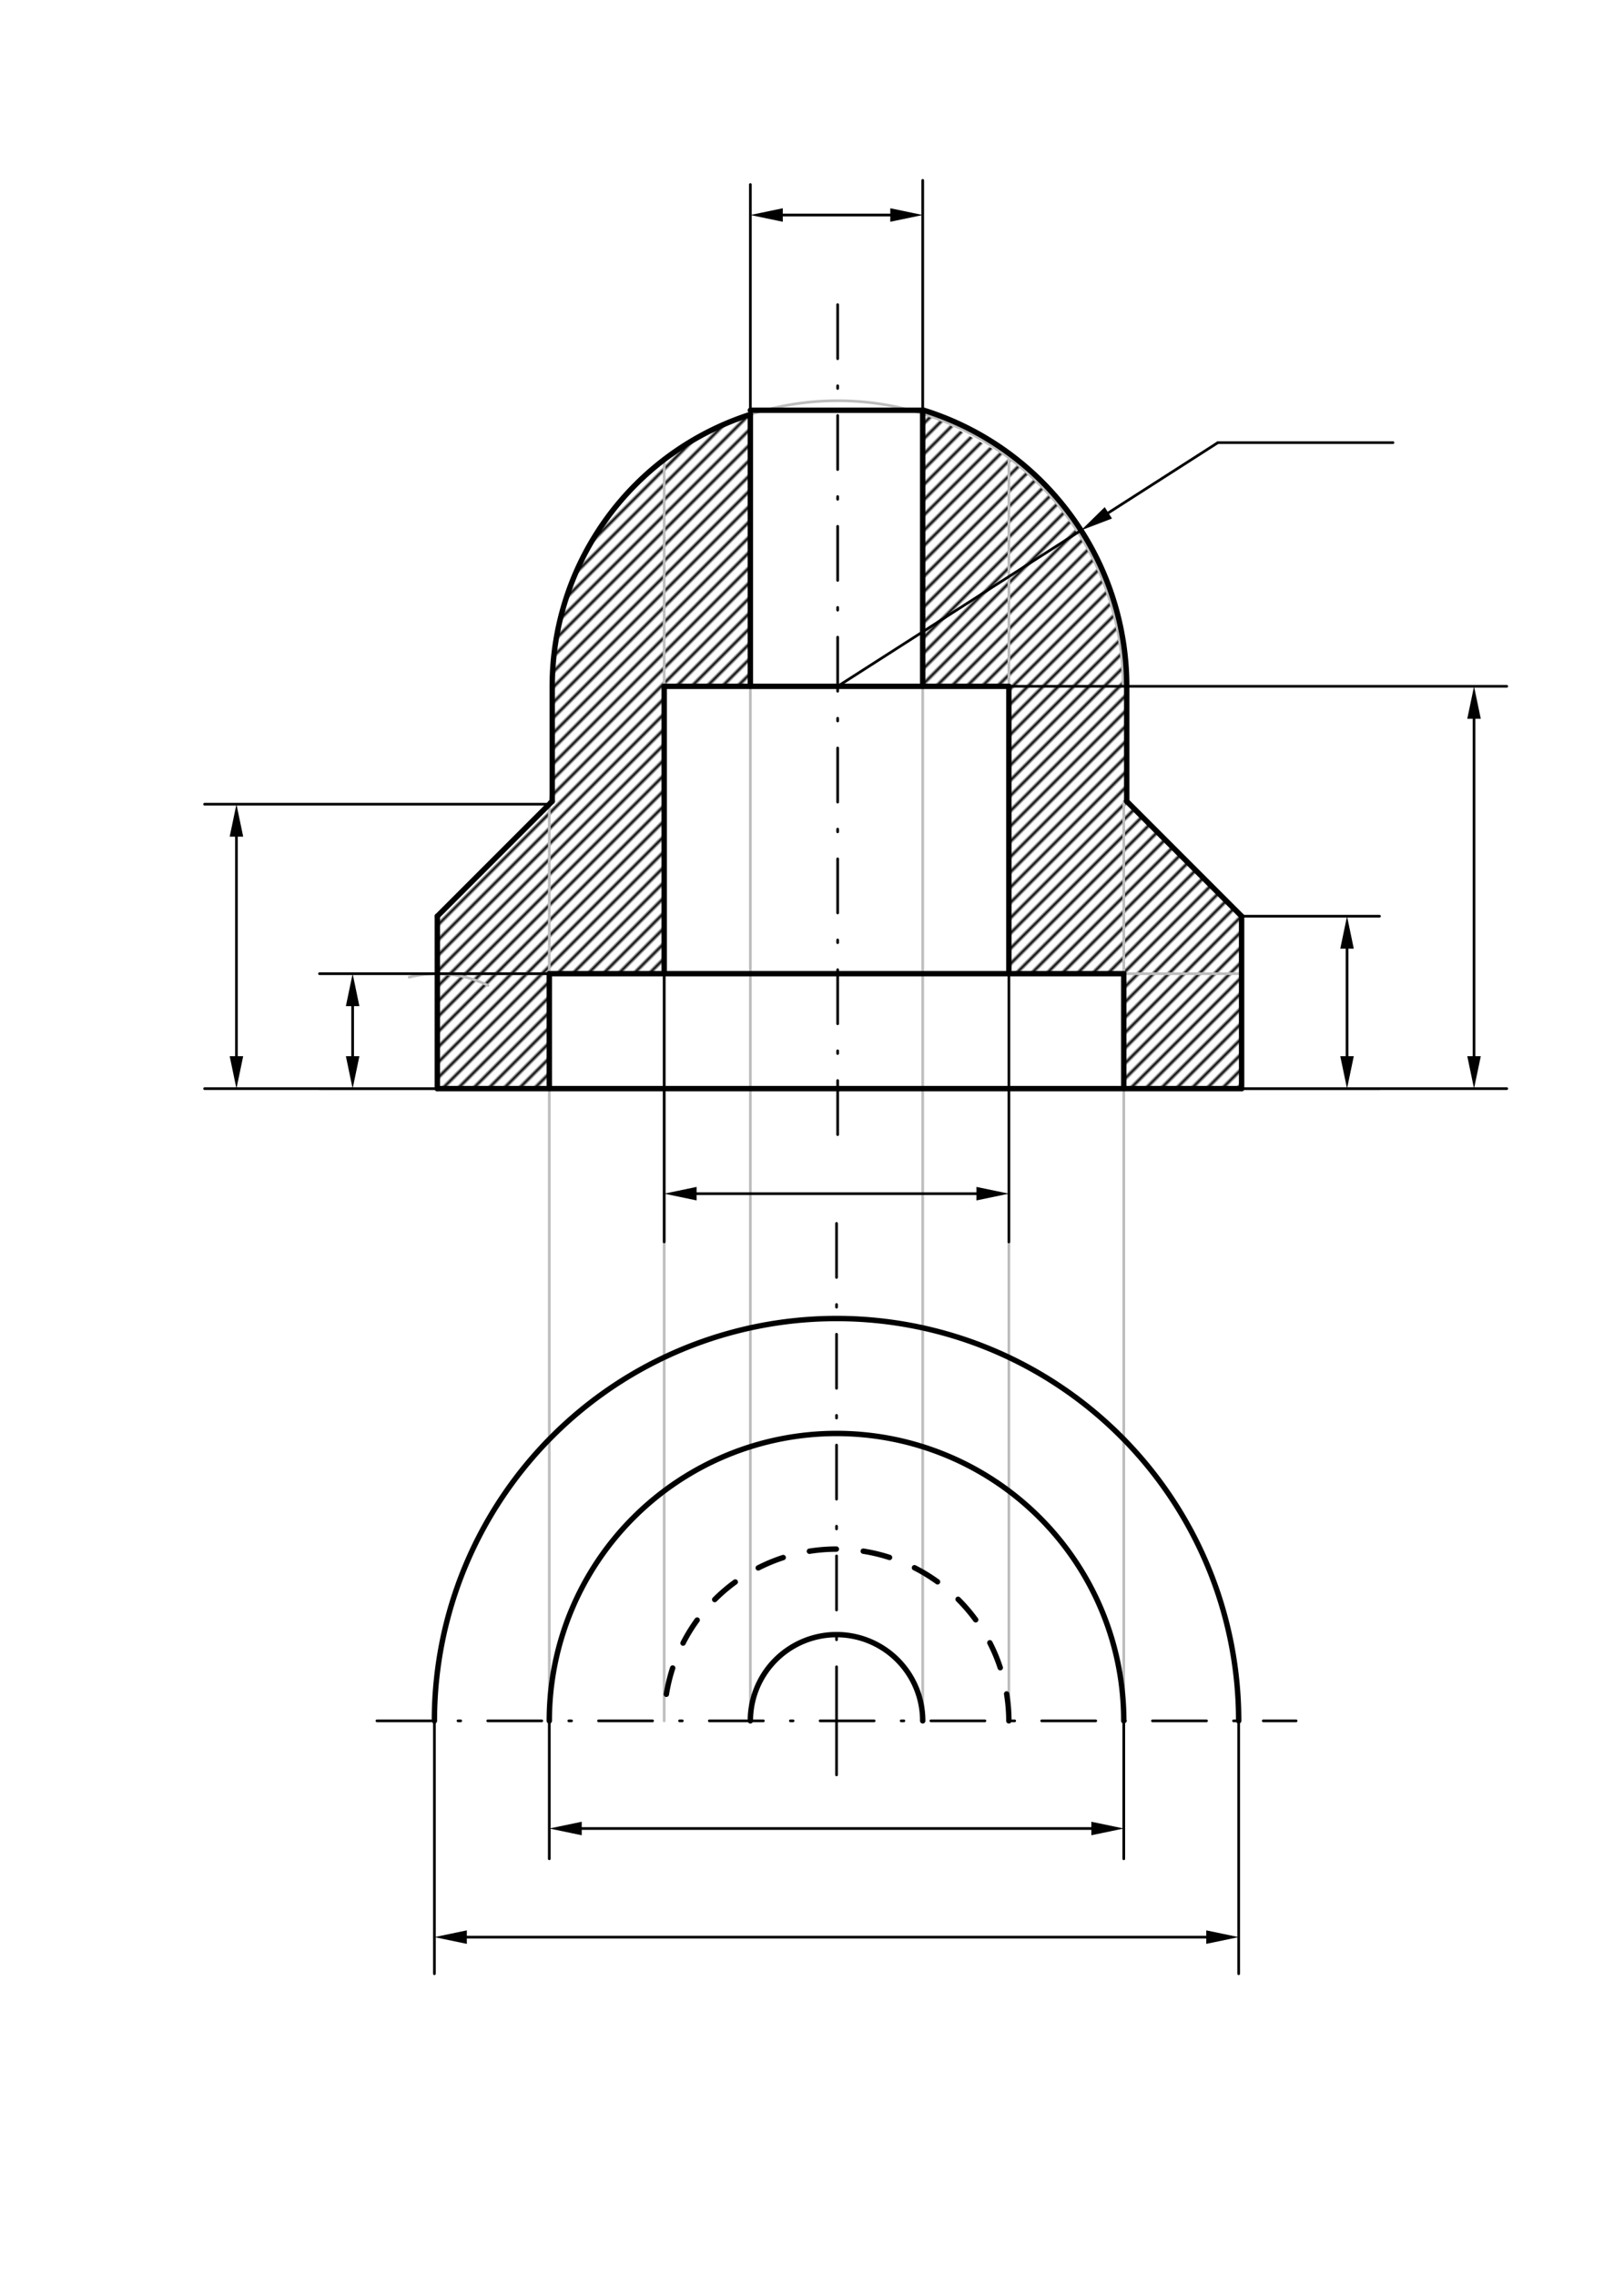 <svg xmlns="http://www.w3.org/2000/svg" class="svg--816" height="100%" preserveAspectRatio="xMidYMid meet" viewBox="0 0 601 842" width="100%"><defs><marker id="marker-arrow" markerHeight="16" markerUnits="userSpaceOnUse" markerWidth="24" orient="auto-start-reverse" refX="24" refY="4" viewBox="0 0 24 8"><path d="M 0 0 L 24 4 L 0 8 z" stroke="inherit"></path></marker></defs><g class="aux-layer--949"><g class="element--733"><defs><pattern height="3" id="fill_51_airf21__pattern-stripes" patternTransform="rotate(-45)" patternUnits="userSpaceOnUse" width="3"><rect fill="#000000" height="1" transform="translate(0,0)" width="3"></rect></pattern></defs><g fill="url(#fill_51_airf21__pattern-stripes)"></g></g><g class="element--733"><defs><pattern height="4" id="fill_52_617w23__pattern-stripes" patternTransform="rotate(-45)" patternUnits="userSpaceOnUse" width="4"><rect fill="#000000" height="1" transform="translate(0,0)" width="4"></rect></pattern></defs><g fill="url(#fill_52_617w23__pattern-stripes)"></g></g><g class="element--733"><defs><pattern height="4" id="fill_64_5yy414__pattern-stripes" patternTransform="rotate(-45)" patternUnits="userSpaceOnUse" width="4"><rect fill="#000000" height="1" transform="translate(0,0)" width="4"></rect></pattern></defs><g fill="url(#fill_64_5yy414__pattern-stripes)"><path d="M 277.689 153.295 L 277.689 253.865 L 245.799 253.865 L 245.799 360.164 L 203.28 360.164 L 203.28 402.684 L 161.848 402.684 L 161.848 338.904 L 203.28 297.473 L 204.367 253.865 L 204.367 253.865 A 105.633 105.633 0 0 1 243.854 171.506 L 204.367 253.865 A 105.633 105.633 0 0 1 277.689 153.295 Z" stroke="none"></path></g></g><g class="element--733"><defs><pattern height="4" id="fill_76_2uwb62__pattern-stripes" patternTransform="rotate(-45)" patternUnits="userSpaceOnUse" width="4"><rect fill="#000000" height="1" transform="translate(0,0)" width="4"></rect></pattern></defs><g fill="url(#fill_76_2uwb62__pattern-stripes)"><path d="M 416.966 296.385 L 459.486 338.904 L 459.486 402.684 L 415.878 402.684 L 415.878 360.164 L 373.358 360.164 L 373.358 253.865 L 341.469 253.865 L 341.469 151.756 L 373.358 169.343 L 374.158 168.276 L 374.158 168.276 A 106.966 106.966 0 0 1 416.966 253.865 Z" stroke="none"></path></g></g><g class="element--733"><path d="M 204.367 253.865 A 105.633 105.633 0 0 1 415.633 253.865" fill="none" stroke="#BDBDBD" stroke-dasharray="none" stroke-linecap="round" stroke-width="1"></path></g><g class="element--733"><line stroke="#BDBDBD" stroke-dasharray="none" stroke-linecap="round" stroke-width="1" x1="203.28" x2="203.28" y1="636.531" y2="296.385"></line></g><g class="element--733"><line stroke="#BDBDBD" stroke-dasharray="none" stroke-linecap="round" stroke-width="1" x1="245.799" x2="245.799" y1="636.531" y2="170.12"></line></g><g class="element--733"><line stroke="#BDBDBD" stroke-dasharray="none" stroke-linecap="round" stroke-width="1" x1="277.689" x2="277.689" y1="636.531" y2="153.295"></line></g><g class="element--733"><line stroke="#BDBDBD" stroke-dasharray="none" stroke-linecap="round" stroke-width="1" x1="341.469" x2="341.469" y1="636.531" y2="151.756"></line></g><g class="element--733"><line stroke="#BDBDBD" stroke-dasharray="none" stroke-linecap="round" stroke-width="1" x1="373.358" x2="373.358" y1="636.531" y2="169.674"></line></g><g class="element--733"><line stroke="#BDBDBD" stroke-dasharray="none" stroke-linecap="round" stroke-width="1" x1="415.878" x2="415.878" y1="636.531" y2="296.385"></line></g><g class="element--733"><path d="M 180.577 364.511 A 42.52 42.52 0 0 0 151.449 361.455" fill="none" stroke="#BDBDBD" stroke-dasharray="none" stroke-linecap="round" stroke-width="1"></path></g><g class="element--733"><line stroke="#BDBDBD" stroke-dasharray="none" stroke-linecap="round" stroke-width="1" x1="161.848" x2="459.486" y1="360.164" y2="360.164"></line></g></g><g class="main-layer--75a"><g class="element--733"><line stroke="#000000" stroke-dasharray="20, 10, 1, 10" stroke-linecap="round" stroke-width="1" x1="139.5" x2="479.657" y1="636.531" y2="636.531"></line></g><g class="element--733"><line stroke="#000000" stroke-dasharray="20, 10, 1, 10" stroke-linecap="round" stroke-width="1" x1="309.579" x2="309.579" y1="636.531" y2="452.279"></line></g><g class="element--733"><line stroke="#000000" stroke-dasharray="20, 10, 1, 10" stroke-linecap="round" stroke-width="1" x1="309.579" x2="309.579" y1="636.531" y2="663.531"></line></g><g class="element--733"><path d="M 277.689 636.531 A 31.89 31.89 0 0 1 341.469 636.531" fill="none" stroke="#000000" stroke-dasharray="none" stroke-linecap="round" stroke-width="2"></path></g><g class="element--733"><path d="M 373.358 636.531 A 63.78 63.78 0 0 0 245.799 636.531" fill="none" stroke="#000000" stroke-dasharray="10" stroke-linecap="round" stroke-width="2"></path></g><g class="element--733"><path d="M 203.28 636.531 A 106.299 106.299 0 0 1 415.878 636.531" fill="none" stroke="#000000" stroke-dasharray="none" stroke-linecap="round" stroke-width="2"></path></g><g class="element--733"><path d="M 160.76 636.531 A 148.819 148.819 0 0 1 458.398 636.531" fill="none" stroke="#000000" stroke-dasharray="none" stroke-linecap="round" stroke-width="2"></path></g><g class="element--733"><line stroke="#000000" stroke-dasharray="none" stroke-linecap="round" stroke-width="2" x1="310.667" x2="459.486" y1="402.684" y2="402.684"></line></g><g class="element--733"><line stroke="#000000" stroke-dasharray="none" stroke-linecap="round" stroke-width="2" x1="310.667" x2="161.848" y1="402.684" y2="402.684"></line></g><g class="element--733"><line stroke="#000000" stroke-dasharray="20, 10, 1, 10" stroke-linecap="round" stroke-width="1" x1="310" x2="310" y1="419.688" y2="107.876"></line></g><g class="element--733"><line stroke="#000000" stroke-dasharray="none" stroke-linecap="round" stroke-width="2" x1="161.848" x2="161.848" y1="402.684" y2="338.904"></line></g><g class="element--733"><line stroke="#000000" stroke-dasharray="none" stroke-linecap="round" stroke-width="2" x1="459.486" x2="459.486" y1="402.684" y2="338.904"></line></g><g class="element--733"><line stroke="#000000" stroke-dasharray="none" stroke-linecap="round" stroke-width="2" x1="161.848" x2="204.367" y1="338.904" y2="296.385"></line></g><g class="element--733"><line stroke="#000000" stroke-dasharray="none" stroke-linecap="round" stroke-width="2" x1="459.486" x2="416.966" y1="338.904" y2="296.385"></line></g><g class="element--733"><line stroke="#000000" stroke-dasharray="none" stroke-linecap="round" stroke-width="2" x1="204.367" x2="204.367" y1="296.385" y2="253.865"></line></g><g class="element--733"><line stroke="#000000" stroke-dasharray="none" stroke-linecap="round" stroke-width="2" x1="416.966" x2="416.966" y1="296.385" y2="253.865"></line></g><g class="element--733"><path d="M 204.367 253.865 A 105.633 105.633 0 0 1 277.689 153.295" fill="none" stroke="#000000" stroke-dasharray="none" stroke-linecap="round" stroke-width="2"></path></g><g class="element--733"><path d="M 416.966 253.865 A 106.966 106.966 0 0 0 341.866 151.756" fill="none" stroke="#000000" stroke-dasharray="none" stroke-linecap="round" stroke-width="2"></path></g><g class="element--733"><line stroke="#000000" stroke-dasharray="none" stroke-linecap="round" stroke-width="1" x1="310" x2="295.827" y1="253.865" y2="253.865"></line></g><g class="element--733"><line stroke="#000000" stroke-dasharray="none" stroke-linecap="round" stroke-width="1" x1="310" x2="324.173" y1="253.865" y2="253.865"></line></g><g class="element--733"><line stroke="#000000" stroke-dasharray="none" stroke-linecap="round" stroke-width="2" x1="203.28" x2="203.28" y1="402.684" y2="360.164"></line></g><g class="element--733"><line stroke="#000000" stroke-dasharray="none" stroke-linecap="round" stroke-width="2" x1="415.878" x2="415.878" y1="402.684" y2="360.164"></line></g><g class="element--733"><line stroke="#000000" stroke-dasharray="none" stroke-linecap="round" stroke-width="2" x1="415.878" x2="203.28" y1="360.164" y2="360.164"></line></g><g class="element--733"><line stroke="#000000" stroke-dasharray="none" stroke-linecap="round" stroke-width="2" x1="310" x2="245.799" y1="253.865" y2="253.865"></line></g><g class="element--733"><line stroke="#000000" stroke-dasharray="none" stroke-linecap="round" stroke-width="2" x1="310" x2="373.358" y1="253.865" y2="253.865"></line></g><g class="element--733"><line stroke="#000000" stroke-dasharray="none" stroke-linecap="round" stroke-width="2" x1="245.799" x2="245.799" y1="253.865" y2="360.164"></line></g><g class="element--733"><line stroke="#000000" stroke-dasharray="none" stroke-linecap="round" stroke-width="2" x1="373.358" x2="373.358" y1="253.865" y2="360.164"></line></g><g class="element--733"><line stroke="#000000" stroke-dasharray="none" stroke-linecap="round" stroke-width="2" x1="277.689" x2="277.689" y1="253.865" y2="153.295"></line></g><g class="element--733"><line stroke="#000000" stroke-dasharray="none" stroke-linecap="round" stroke-width="2" x1="341.469" x2="341.469" y1="253.865" y2="151.756"></line></g><g class="element--733"><line stroke="#000000" stroke-dasharray="none" stroke-linecap="round" stroke-width="2" x1="341.469" x2="277.689" y1="151.756" y2="151.756"></line></g><g class="element--733"><line stroke="#000000" stroke-dasharray="none" stroke-linecap="round" stroke-width="1" x1="203.28" x2="203.28" y1="636.531" y2="687.555"></line></g><g class="element--733"><line stroke="#000000" stroke-dasharray="none" stroke-linecap="round" stroke-width="1" x1="415.878" x2="415.878" y1="636.531" y2="687.555"></line></g><g class="element--733"><line stroke="#000000" stroke-dasharray="none" stroke-linecap="round" stroke-width="1" x1="215.28" x2="403.878" y1="676.354" y2="676.354"></line><path d="M203.28,676.354 l12,2.5 l0,-5 z" fill="#000000" stroke="#000000" stroke-width="0" transform="rotate(0, 203.28, 676.354)"></path><path d="M415.878,676.354 l12,2.5 l0,-5 z" fill="#000000" stroke="#000000" stroke-width="0" transform="rotate(180, 415.878, 676.354)"></path></g><g class="element--733"><line stroke="#000000" stroke-dasharray="none" stroke-linecap="round" stroke-width="1" x1="160.76" x2="160.76" y1="636.531" y2="730.075"></line></g><g class="element--733"><line stroke="#000000" stroke-dasharray="none" stroke-linecap="round" stroke-width="1" x1="458.398" x2="458.398" y1="636.531" y2="730.075"></line></g><g class="element--733"><line stroke="#000000" stroke-dasharray="none" stroke-linecap="round" stroke-width="1" x1="172.76" x2="446.398" y1="716.531" y2="716.531"></line><path d="M160.76,716.531 l12,2.5 l0,-5 z" fill="#000000" stroke="#000000" stroke-width="0" transform="rotate(0, 160.76, 716.531)"></path><path d="M458.398,716.531 l12,2.5 l0,-5 z" fill="#000000" stroke="#000000" stroke-width="0" transform="rotate(180, 458.398, 716.531)"></path></g><g class="element--733"><line stroke="#000000" stroke-dasharray="none" stroke-linecap="round" stroke-width="1" x1="245.799" x2="245.799" y1="360.164" y2="459.377"></line></g><g class="element--733"><line stroke="#000000" stroke-dasharray="none" stroke-linecap="round" stroke-width="1" x1="373.358" x2="373.358" y1="360.164" y2="459.377"></line></g><g class="element--733"><line stroke="#000000" stroke-dasharray="none" stroke-linecap="round" stroke-width="1" x1="257.799" x2="361.358" y1="441.531" y2="441.531"></line><path d="M245.799,441.531 l12,2.5 l0,-5 z" fill="#000000" stroke="#000000" stroke-width="0" transform="rotate(0, 245.799, 441.531)"></path><path d="M373.358,441.531 l12,2.5 l0,-5 z" fill="#000000" stroke="#000000" stroke-width="0" transform="rotate(180, 373.358, 441.531)"></path></g><g class="element--733"><line stroke="#000000" stroke-dasharray="none" stroke-linecap="round" stroke-width="1" x1="459.486" x2="510.509" y1="338.904" y2="338.904"></line></g><g class="element--733"><line stroke="#000000" stroke-dasharray="none" stroke-linecap="round" stroke-width="1" x1="459.486" x2="510.509" y1="402.684" y2="402.684"></line></g><g class="element--733"><line stroke="#000000" stroke-dasharray="none" stroke-linecap="round" stroke-width="1" x1="498.5" x2="498.5" y1="350.904" y2="390.684"></line><path d="M498.5,338.904 l12,2.5 l0,-5 z" fill="#000000" stroke="#000000" stroke-width="0" transform="rotate(90, 498.5, 338.904)"></path><path d="M498.5,402.684 l12,2.5 l0,-5 z" fill="#000000" stroke="#000000" stroke-width="0" transform="rotate(270, 498.5, 402.684)"></path></g><g class="element--733"><line stroke="#000000" stroke-dasharray="none" stroke-linecap="round" stroke-width="1" x1="373.358" x2="557.61" y1="253.865" y2="253.865"></line></g><g class="element--733"><line stroke="#000000" stroke-dasharray="none" stroke-linecap="round" stroke-width="1" x1="373.358" x2="557.61" y1="402.684" y2="402.684"></line></g><g class="element--733"><line stroke="#000000" stroke-dasharray="none" stroke-linecap="round" stroke-width="1" x1="545.5" x2="545.5" y1="265.865" y2="390.684"></line><path d="M545.5,253.865 l12,2.5 l0,-5 z" fill="#000000" stroke="#000000" stroke-width="0" transform="rotate(90, 545.5, 253.865)"></path><path d="M545.5,402.684 l12,2.5 l0,-5 z" fill="#000000" stroke="#000000" stroke-width="0" transform="rotate(270, 545.5, 402.684)"></path></g><g class="element--733"><line stroke="#000000" stroke-dasharray="none" stroke-linecap="round" stroke-width="1" x1="203.28" x2="118.24" y1="360.164" y2="360.164"></line></g><g class="element--733"><line stroke="#000000" stroke-dasharray="none" stroke-linecap="round" stroke-width="1" x1="203.28" x2="118.24" y1="402.684" y2="402.684"></line></g><g class="element--733"><line stroke="#000000" stroke-dasharray="none" stroke-linecap="round" stroke-width="1" x1="130.5" x2="130.5" y1="372.164" y2="390.684"></line><path d="M130.5,360.164 l12,2.5 l0,-5 z" fill="#000000" stroke="#000000" stroke-width="0" transform="rotate(90, 130.5, 360.164)"></path><path d="M130.5,402.684 l12,2.5 l0,-5 z" fill="#000000" stroke="#000000" stroke-width="0" transform="rotate(270, 130.5, 402.684)"></path></g><g class="element--733"><line stroke="#000000" stroke-dasharray="none" stroke-linecap="round" stroke-width="1" x1="203.28" x2="75.72" y1="402.684" y2="402.684"></line></g><g class="element--733"><line stroke="#000000" stroke-dasharray="none" stroke-linecap="round" stroke-width="1" x1="203.28" x2="75.72" y1="297.473" y2="297.473"></line></g><g class="element--733"><line stroke="#000000" stroke-dasharray="none" stroke-linecap="round" stroke-width="1" x1="87.5" x2="87.5" y1="309.473" y2="390.684"></line><path d="M87.5,297.473 l12,2.5 l0,-5 z" fill="#000000" stroke="#000000" stroke-width="0" transform="rotate(90, 87.5, 297.473)"></path><path d="M87.5,402.684 l12,2.5 l0,-5 z" fill="#000000" stroke="#000000" stroke-width="0" transform="rotate(270, 87.5, 402.684)"></path></g><g class="element--733"><line stroke="#000000" stroke-dasharray="none" stroke-linecap="round" stroke-width="1" x1="277.689" x2="277.689" y1="153.295" y2="68.256"></line></g><g class="element--733"><line stroke="#000000" stroke-dasharray="none" stroke-linecap="round" stroke-width="1" x1="341.469" x2="341.469" y1="151.756" y2="66.716"></line></g><g class="element--733"><line stroke="#000000" stroke-dasharray="none" stroke-linecap="round" stroke-width="1" x1="329.469" x2="289.689" y1="79.531" y2="79.531"></line><path d="M341.469,79.531 l12,2.5 l0,-5 z" fill="#000000" stroke="#000000" stroke-width="0" transform="rotate(180, 341.469, 79.531)"></path><path d="M277.689,79.531 l12,2.5 l0,-5 z" fill="#000000" stroke="#000000" stroke-width="0" transform="rotate(0, 277.689, 79.531)"></path></g><g class="element--733"><line stroke="#000000" stroke-dasharray="none" stroke-linecap="round" stroke-width="1" x1="310" x2="400.07" y1="253.865" y2="196.166"></line></g><g class="element--733"><line stroke="#000000" stroke-dasharray="none" stroke-linecap="round" stroke-width="1" x1="410.174" x2="450.705" y1="189.693" y2="163.729"></line><path d="M400.07,196.166 l12,2.5 l0,-5 z" fill="#000000" stroke="#000000" stroke-width="0" transform="rotate(327.356, 400.07, 196.166)"></path></g><g class="element--733"><line stroke="#000000" stroke-dasharray="none" stroke-linecap="round" stroke-width="1" x1="450.705" x2="515.5" y1="163.729" y2="163.729"></line></g></g><g class="snaps-layer--ac6"></g><g class="temp-layer--52d"></g></svg>